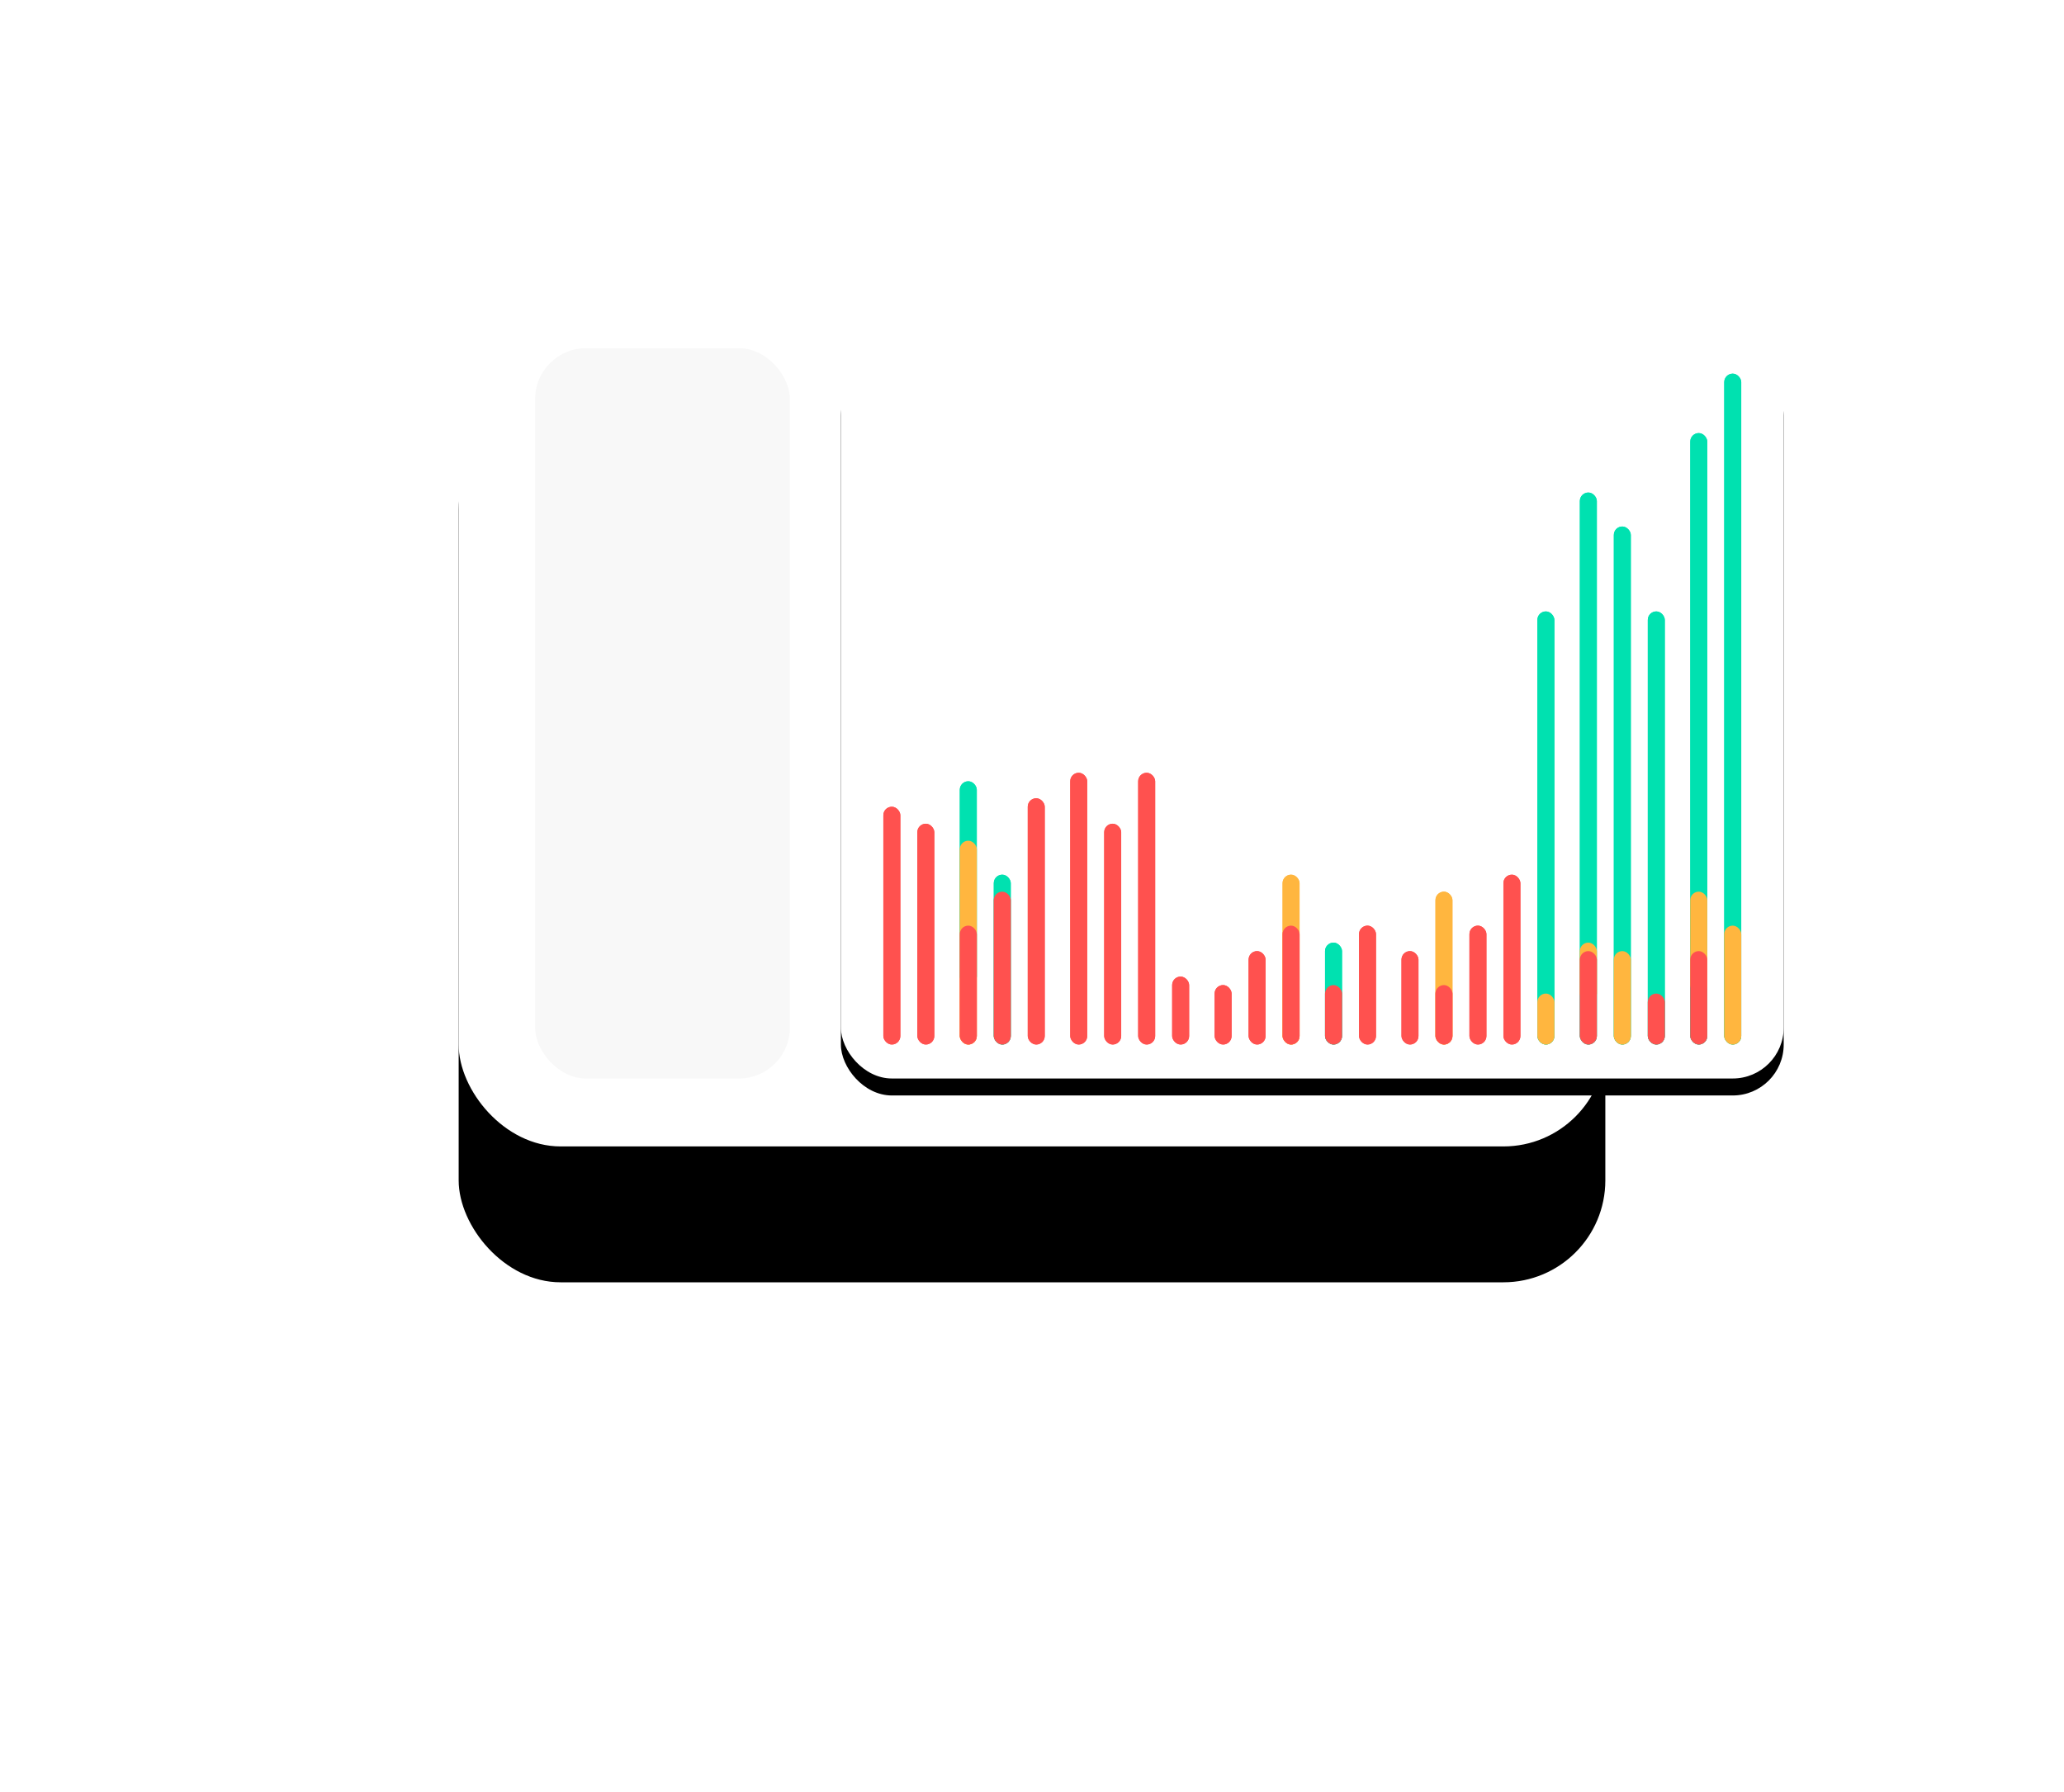 <svg height="211" viewBox="0 0 243 211" width="243" xmlns="http://www.w3.org/2000/svg" xmlns:xlink="http://www.w3.org/1999/xlink"><defs><rect id="a" height="103" rx="12" width="135"/><filter id="b" height="278.6%" width="236.3%" x="-68.1%" y="-68%"><feOffset dy="5" in="SourceAlpha" result="shadowOffsetOuter1"/><feGaussianBlur in="shadowOffsetOuter1" result="shadowBlurOuter1" stdDeviation="5"/><feColorMatrix in="shadowBlurOuter1" result="shadowMatrixOuter1" values="0 0 0 0 0.345   0 0 0 0 0.374   0 0 0 0 0.412  0 0 0 0.08 0"/><feOffset dy="11" in="SourceAlpha" result="shadowOffsetOuter2"/><feGaussianBlur in="shadowOffsetOuter2" result="shadowBlurOuter2" stdDeviation="10.5"/><feColorMatrix in="shadowBlurOuter2" result="shadowMatrixOuter2" values="0 0 0 0 0.534   0 0 0 0 0.623   0 0 0 0 0.692  0 0 0 0.09 0"/><feMerge><feMergeNode in="shadowMatrixOuter1"/><feMergeNode in="shadowMatrixOuter2"/></feMerge></filter><rect id="c" height="86" rx="6" width="111" x="45" y="9"/><filter id="d" height="125.6%" width="119.8%" x="-9.9%" y="-11.6%"><feMorphology in="SourceAlpha" operator="dilate" radius="1" result="shadowSpreadOuter1"/><feOffset dy="1" in="shadowSpreadOuter1" result="shadowOffsetOuter1"/><feGaussianBlur in="shadowOffsetOuter1" result="shadowBlurOuter1" stdDeviation="2.5"/><feColorMatrix in="shadowBlurOuter1" result="shadowMatrixOuter1" values="0 0 0 0 0   0 0 0 0 0   0 0 0 0 0  0 0 0 0.03 0"/><feOffset dy="1" in="SourceAlpha" result="shadowOffsetOuter2"/><feGaussianBlur in="shadowOffsetOuter2" result="shadowBlurOuter2" stdDeviation=".5"/><feColorMatrix in="shadowBlurOuter2" result="shadowMatrixOuter2" values="0 0 0 0 0.069   0 0 0 0 0.069   0 0 0 0 0.069  0 0 0 0.11 0"/><feMerge><feMergeNode in="shadowMatrixOuter1"/><feMergeNode in="shadowMatrixOuter2"/></feMerge></filter></defs><g fill="none" fill-rule="evenodd" transform="translate(54 32)"><use fill="#000" filter="url(#b)" xlink:href="#a"/><use fill="#fff" xlink:href="#a"/><use fill="#000" filter="url(#d)" xlink:href="#c"/><use fill="#fff" xlink:href="#c"/><rect fill="#f8f8f8" height="86" rx="6" width="30" x="9" y="9"/><rect fill="#ff514f" height="7" rx="1" width="2" x="89" y="84"/><rect fill="#ff514f" height="11" rx="1" width="2" x="93" y="80"/><rect fill="#ffb63f" height="20" rx="1" width="2" x="97" y="71"/><rect fill="#00e1b0" height="12" rx="1" width="2" x="102" y="79"/><rect fill="#ff514f" height="7" rx="1" width="2" x="102" y="84"/><rect fill="#ff514f" height="14" rx="1" width="2" x="106" y="77"/><rect fill="#ff514f" height="11" rx="1" width="2" x="111" y="80"/><rect fill="#ffb63f" height="18" rx="1" width="2" x="115" y="73"/><rect fill="#ff514f" height="14" rx="1" width="2" x="97" y="77"/><rect fill="#ff514f" height="7" rx="1" width="2" x="115" y="84"/><rect fill="#ff514f" height="14" rx="1" width="2" x="119" y="77"/><rect fill="#ff514f" height="20" rx="1" width="2" x="123" y="71"/><rect fill="#ff514f" height="28" rx="1" width="2" x="50" y="63"/><rect fill="#ff514f" height="26" rx="1" width="2" x="54" y="65"/><rect fill="#00e1b0" height="24" rx="1" width="2" x="59" y="60"/><rect fill="#ffb63f" height="24" rx="1" width="2" x="59" y="67"/><rect fill="#00e1b0" height="20" rx="1" width="2" x="63" y="71"/><g fill="#ff514f"><rect height="18" rx="1" width="2" x="63" y="73"/><rect height="29" rx="1" width="2" x="67" y="62"/><rect height="32" rx="1" width="2" x="72" y="59"/><rect height="14" rx="1" width="2" x="59" y="77"/><rect height="26" rx="1" width="2" x="76" y="65"/><rect height="32" rx="1" width="2" x="80" y="59"/><rect height="8" rx="1" width="2" x="84" y="83"/></g><rect fill="#00e1b0" height="51" rx="1" width="2" x="127" y="40"/><rect fill="#ffb63f" height="6" rx="1" width="2" x="127" y="85"/><rect fill="#00e1b0" height="65" rx="1" width="2" x="132" y="26"/><rect fill="#00e1b0" height="61" rx="1" width="2" x="136" y="30"/><rect fill="#ffb63f" height="11" rx="1" width="2" x="136" y="80"/><rect fill="#00e1b0" height="51" rx="1" width="2" x="140" y="40"/><rect fill="#00e1b0" height="72" rx="1" width="2" x="145" y="19"/><rect fill="#ffb63f" height="7" rx="1" width="2" x="132" y="79"/><rect fill="#ffb63f" height="12" rx="1" width="2" x="145" y="73"/><rect fill="#ff514f" height="11" rx="1" width="2" x="132" y="80"/><rect fill="#ff514f" height="6" rx="1" width="2" x="140" y="85"/><rect fill="#ff514f" height="11" rx="1" width="2" x="145" y="80"/><rect fill="#00e1b0" height="79" rx="1" width="2" x="149" y="12"/><rect fill="#ffb63f" height="14" rx="1" width="2" x="149" y="77"/><rect fill="#ff514f" height="7" rx="1" width="2" x="89" y="84"/><rect fill="#ff514f" height="11" rx="1" width="2" x="93" y="80"/><rect fill="#ffb63f" height="20" rx="1" width="2" x="97" y="71"/><rect fill="#00e1b0" height="12" rx="1" width="2" x="102" y="79"/><rect fill="#ff514f" height="7" rx="1" width="2" x="102" y="84"/><rect fill="#ff514f" height="14" rx="1" width="2" x="106" y="77"/><rect fill="#ff514f" height="11" rx="1" width="2" x="111" y="80"/><rect fill="#ffb63f" height="18" rx="1" width="2" x="115" y="73"/><rect fill="#ff514f" height="14" rx="1" width="2" x="97" y="77"/><rect fill="#ff514f" height="7" rx="1" width="2" x="115" y="84"/><rect fill="#ff514f" height="14" rx="1" width="2" x="119" y="77"/><rect fill="#ff514f" height="20" rx="1" width="2" x="123" y="71"/><rect fill="#ff514f" height="28" rx="1" width="2" x="50" y="63"/><rect fill="#ff514f" height="26" rx="1" width="2" x="54" y="65"/><rect fill="#00e1b0" height="24" rx="1" width="2" x="59" y="60"/><rect fill="#ffb63f" height="24" rx="1" width="2" x="59" y="67"/><rect fill="#00e1b0" height="20" rx="1" width="2" x="63" y="71"/><rect fill="#ff514f" height="18" rx="1" width="2" x="63" y="73"/><rect fill="#ff514f" height="29" rx="1" width="2" x="67" y="62"/><rect fill="#ff514f" height="32" rx="1" width="2" x="72" y="59"/><rect fill="#ff514f" height="14" rx="1" width="2" x="59" y="77"/><rect fill="#ff514f" height="26" rx="1" width="2" x="76" y="65"/><rect fill="#ff514f" height="32" rx="1" width="2" x="80" y="59"/><rect fill="#ff514f" height="8" rx="1" width="2" x="84" y="83"/><rect fill="#00e1b0" height="51" rx="1" width="2" x="127" y="40"/><rect fill="#ffb63f" height="6" rx="1" width="2" x="127" y="85"/><rect fill="#00e1b0" height="65" rx="1" width="2" x="132" y="26"/><rect fill="#00e1b0" height="61" rx="1" width="2" x="136" y="30"/><rect fill="#ffb63f" height="11" rx="1" width="2" x="136" y="80"/><rect fill="#00e1b0" height="51" rx="1" width="2" x="140" y="40"/><rect fill="#00e1b0" height="72" rx="1" width="2" x="145" y="19"/><rect fill="#ffb63f" height="7" rx="1" width="2" x="132" y="79"/><rect fill="#ffb63f" height="12" rx="1" width="2" x="145" y="73"/><rect fill="#ff514f" height="11" rx="1" width="2" x="132" y="80"/><rect fill="#ff514f" height="6" rx="1" width="2" x="140" y="85"/><rect fill="#ff514f" height="11" rx="1" width="2" x="145" y="80"/><rect fill="#00e1b0" height="79" rx="1" width="2" x="149" y="12"/><rect fill="#ffb63f" height="14" rx="1" width="2" x="149" y="77"/></g></svg>
